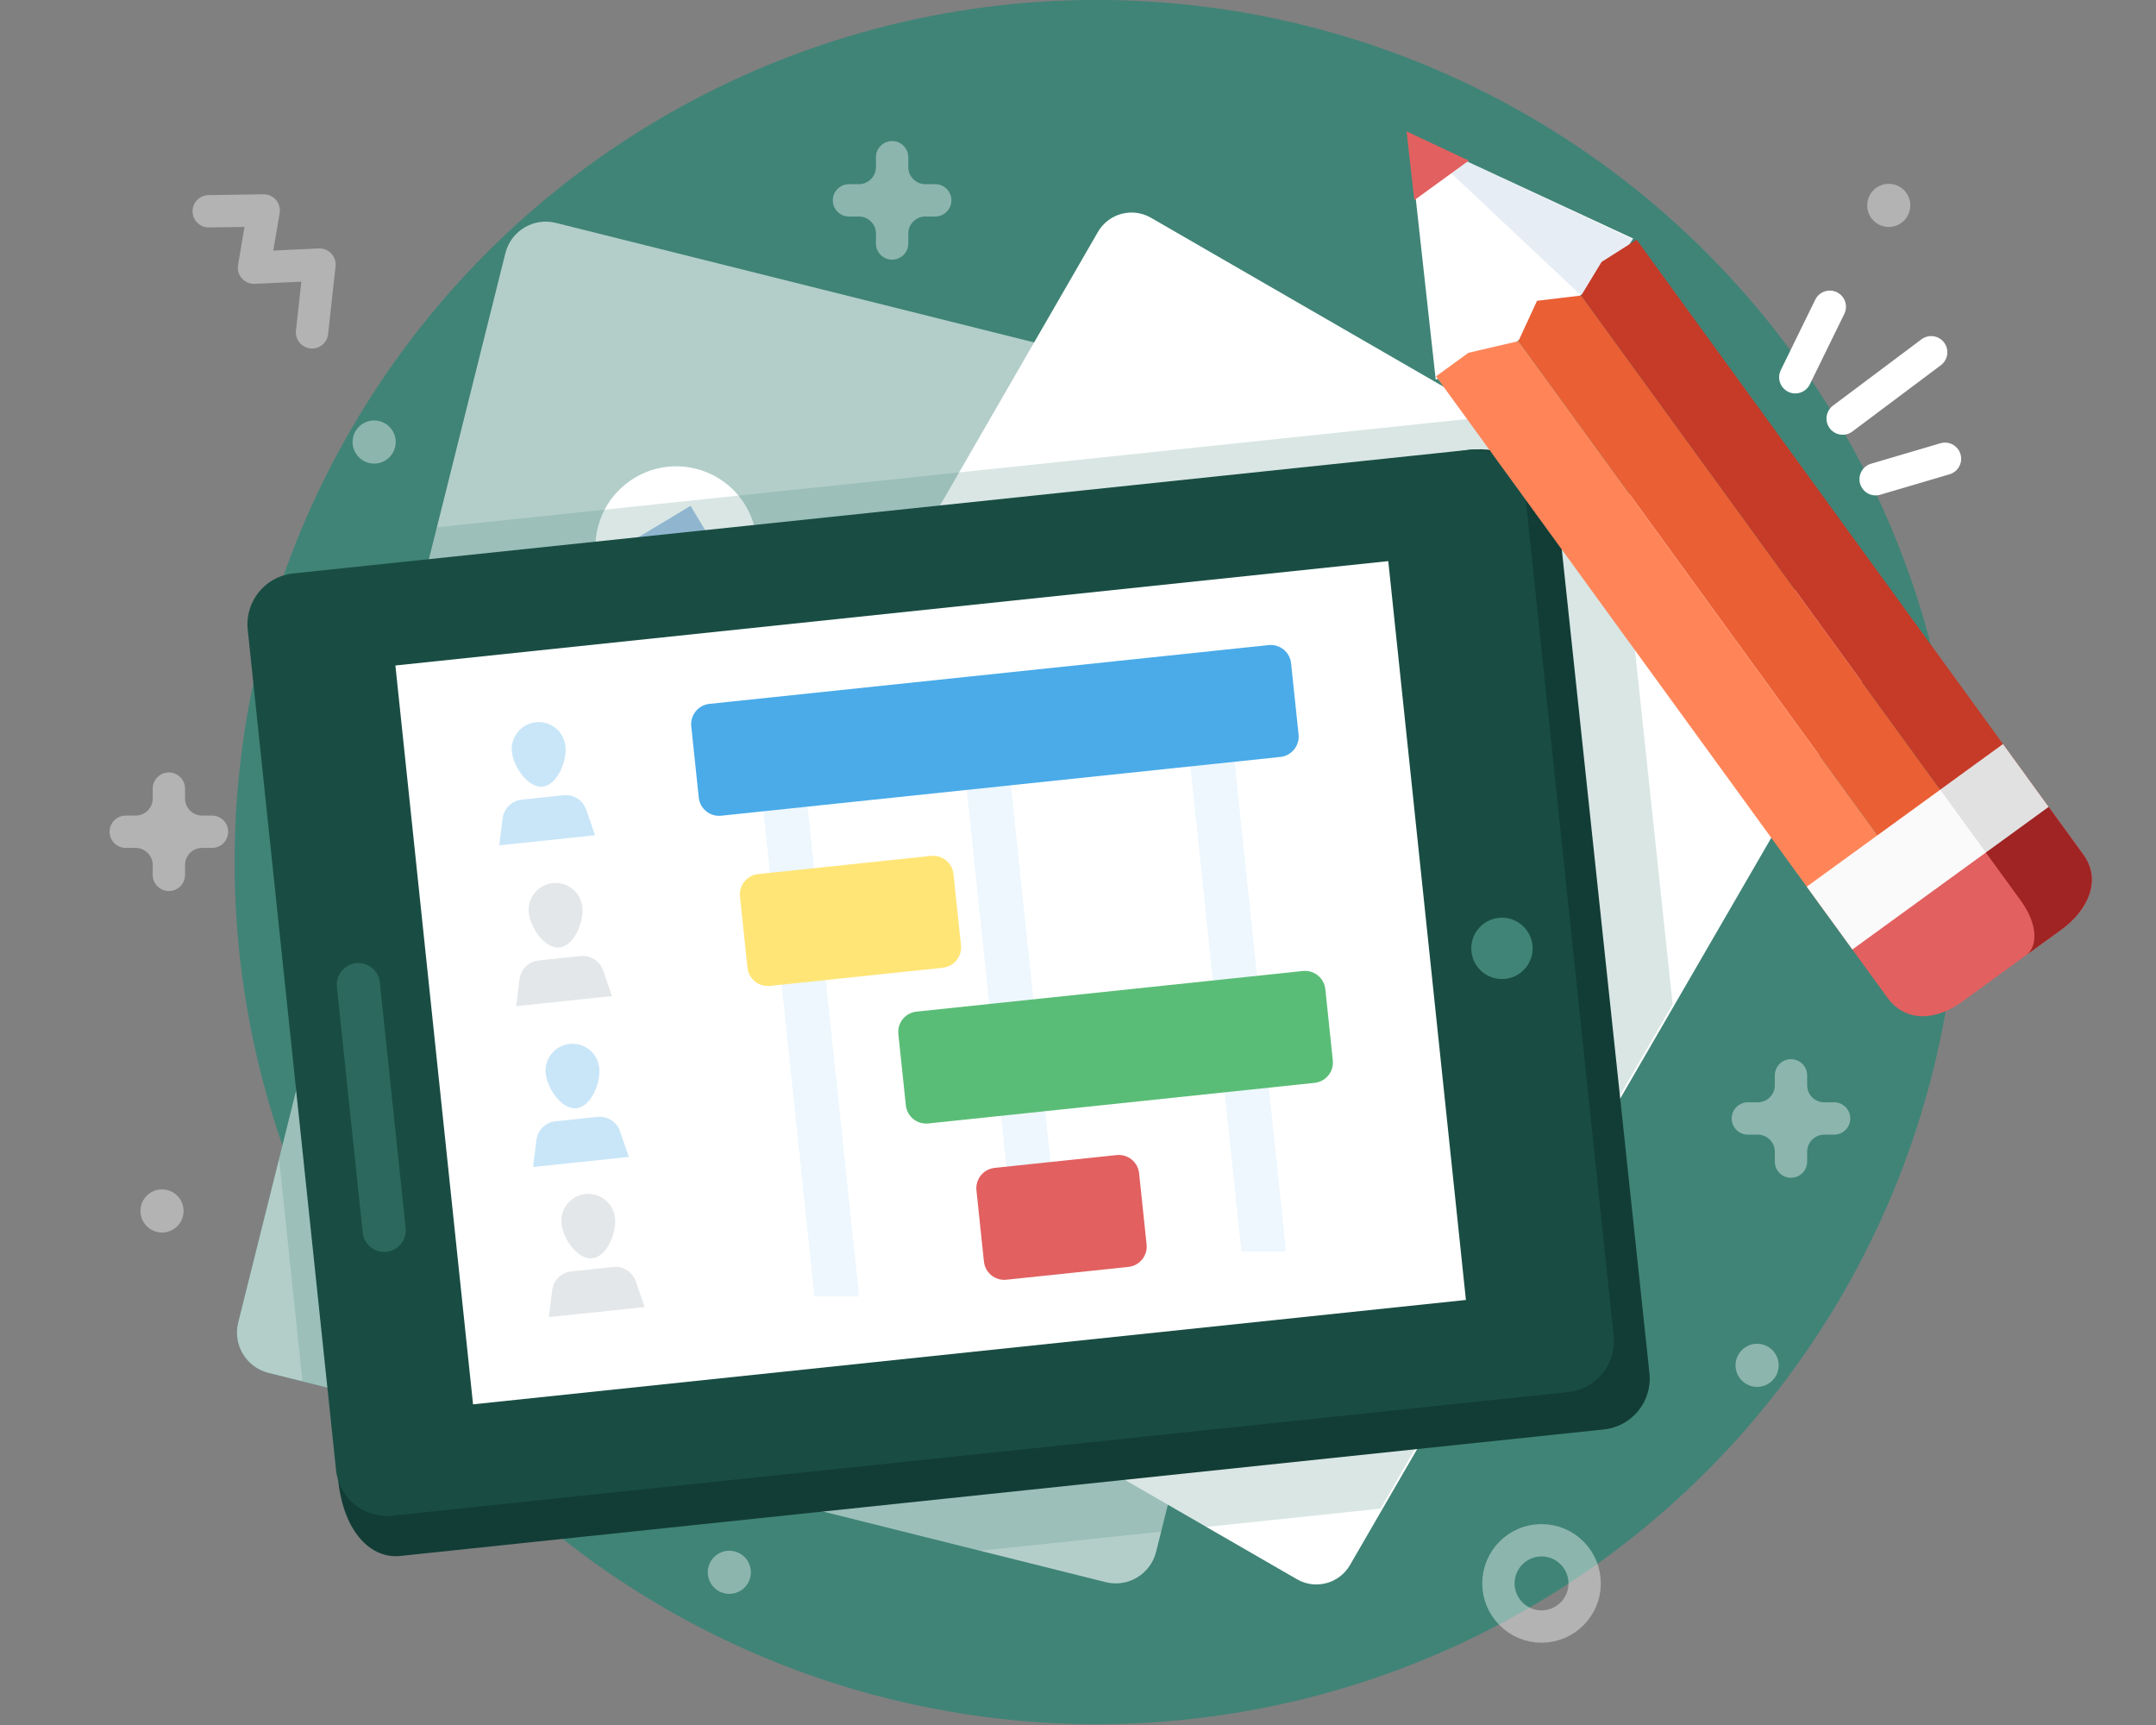 <?xml version="1.0" encoding="UTF-8" standalone="no"?>
<!DOCTYPE svg PUBLIC "-//W3C//DTD SVG 1.1//EN" "http://www.w3.org/Graphics/SVG/1.1/DTD/svg11.dtd">
<svg width="100%" height="100%" viewBox="0 0 1000 800" version="1.1" xmlns="http://www.w3.org/2000/svg" xmlns:xlink="http://www.w3.org/1999/xlink" xml:space="preserve" xmlns:serif="http://www.serif.com/" style="fill-rule:evenodd;clip-rule:evenodd;stroke-linecap:round;stroke-linejoin:round;stroke-miterlimit:10;">
    <rect x="0" y="0" width="1000" height="800" fill="#808080" stroke="none"/>
    <g id="Layer-1" serif:id="Layer 1">
        <g transform="matrix(1.109,0,0,1.109,-32.031,-87.576)">
            <circle cx="487.532" cy="439.468" r="360.532" style="fill:rgb(64,132,119);"/>
        </g>
        <path d="M895.72,163.365L854.67,194.12" style="fill:none;stroke:white;stroke-width:15px;"/>
        <path d="M902.127,212.763L869.957,222.248" style="fill:none;stroke:white;stroke-width:15px;"/>
        <path d="M832.698,174.956L848.703,142.261" style="fill:none;stroke:white;stroke-width:15px;"/>
        <path d="M512.83,733.75L124.52,636.705C114.185,634.12 107.9,623.645 110.484,613.31L234.419,117.395C236.999,107.065 247.474,100.78 257.81,103.365L646.109,200.405C656.449,202.99 662.734,213.465 660.154,223.81L643.784,289.295L536.219,719.71C533.634,730.045 523.165,736.335 512.83,733.75" style="fill:rgb(64,132,119);fill-rule:nonzero;"/>
        <g opacity="0.6">
            <g>
                <clipPath id="_clip1">
                    <rect x="109.902" y="102.78" width="550.833" height="631.548"/>
                </clipPath>
                <g clip-path="url(#_clip1)">
                    <path d="M512.83,733.75L124.52,636.705C114.185,634.12 107.9,623.645 110.484,613.31L234.419,117.395C236.999,107.065 247.474,100.78 257.81,103.365L646.109,200.405C656.449,202.99 662.734,213.465 660.154,223.81L536.219,719.71C533.634,730.045 523.165,736.335 512.83,733.75" style="fill:white;fill-rule:nonzero;"/>
                </g>
            </g>
        </g>
        <g opacity="0.3">
            <g>
                <g>
                    <clipPath id="_clip2">
                        <rect x="202.712" y="321.863" width="345.859" height="258.097"/>
                    </clipPath>
                    <g clip-path="url(#_clip2)">
                        <path d="M255.728,333.982L536.448,404.082L495.556,567.837L214.836,497.737L255.728,333.982Z" style="fill:none;stroke:rgb(74,171,232);stroke-width:20px;stroke-linecap:butt;stroke-linejoin:miter;"/>
                        <path d="M244.053,420.542L515.418,488.297" style="fill:none;stroke:rgb(74,171,232);stroke-width:20px;stroke-linecap:butt;stroke-linejoin:miter;"/>
                        <path d="M348.176,521.093L384.391,376.054" style="fill:none;stroke:rgb(74,171,232);stroke-width:20px;stroke-linecap:butt;stroke-linejoin:miter;"/>
                        <path d="M423.035,539.785L459.249,394.745" style="fill:none;stroke:rgb(74,171,232);stroke-width:20px;stroke-linecap:butt;stroke-linejoin:miter;"/>
                    </g>
                </g>
            </g>
        </g>
        <path d="M277.962,384.273L324.747,395.958" style="fill:none;stroke:rgb(74,171,232);stroke-width:20px;stroke-linecap:butt;stroke-linejoin:miter;"/>
        <path d="M258.101,463.809L328.281,481.333" style="fill:none;stroke:rgb(74,171,232);stroke-width:20px;stroke-linecap:butt;stroke-linejoin:miter;"/>
        <path d="M421.882,604.112L492.062,621.637" style="fill:none;stroke:rgb(74,171,232);stroke-width:20px;stroke-linecap:butt;stroke-linejoin:miter;"/>
        <path d="M389.041,277.807L482.616,301.172" style="fill:none;stroke:rgb(74,171,232);stroke-width:20px;stroke-linecap:butt;stroke-linejoin:miter;"/>
        <path d="M474.466,433.34L502.536,440.345" style="fill:none;stroke:rgb(74,171,232);stroke-width:20px;stroke-linecap:butt;stroke-linejoin:miter;"/>
        <path d="M399.607,414.649L427.677,421.654" style="fill:none;stroke:rgb(74,171,232);stroke-width:20px;stroke-linecap:butt;stroke-linejoin:miter;"/>
        <path d="M449.927,511.709L477.997,518.714" style="fill:none;stroke:rgb(74,171,232);stroke-width:20px;stroke-linecap:butt;stroke-linejoin:miter;"/>
        <path d="M379.746,494.184L407.816,501.194" style="fill:none;stroke:rgb(74,171,232);stroke-width:20px;stroke-linecap:butt;stroke-linejoin:miter;"/>
        <path d="M350.025,262.842C345.01,282.937 324.66,295.152 304.57,290.137C284.479,285.117 272.265,264.772 277.279,244.677C282.295,224.592 302.644,212.372 322.734,217.387C342.825,222.407 355.039,242.752 350.025,262.842" style="fill:white;fill-rule:nonzero;"/>
        <g opacity="0.4">
            <path d="M295.5,249.485L320.305,234.589L335.2,259.394L310.395,274.289L295.5,249.485Z" style="fill:rgb(27,106,191);"/>
        </g>
        <path d="M601.568,732.412L277.337,545.217C268.732,540.247 265.783,529.247 270.753,520.642L509.243,107.562C514.212,98.962 525.212,96.012 533.818,100.977L858.673,288.537C867.358,293.547 870.273,304.682 865.158,313.307L626.143,725.827C621.172,734.432 610.172,737.377 601.567,732.412" style="fill:white;fill-rule:nonzero;"/>
        <g opacity="0.15">
            <g>
                <g>
                    <clipPath id="_clip3">
                        <rect x="350.724" y="310.244" width="363.436" height="318.964"/>
                    </clipPath>
                    <g clip-path="url(#_clip3)">
                        <path d="M448.88,323.891L700.511,468.052L616.002,615.562L364.371,471.402L448.88,323.891Z" style="fill:none;stroke:rgb(70,165,94);stroke-width:20px;stroke-linecap:butt;stroke-linejoin:miter;"/>
                        <path d="M412.818,406.958L655.773,546.143" style="fill:none;stroke:rgb(70,165,94);stroke-width:20px;stroke-linecap:butt;stroke-linejoin:miter;"/>
                        <path d="M486.482,529.834L561.047,399.679" style="fill:none;stroke:rgb(70,165,94);stroke-width:20px;stroke-linecap:butt;stroke-linejoin:miter;"/>
                    </g>
                </g>
            </g>
        </g>
        <path d="M452.541,377.852L495.926,402.706" style="fill:none;stroke:rgb(70,165,94);stroke-width:20px;stroke-linecap:butt;stroke-linejoin:miter;"/>
        <path d="M412.773,447.265L477.848,484.55" style="fill:none;stroke:rgb(70,165,94);stroke-width:20px;stroke-linecap:butt;stroke-linejoin:miter;"/>
        <path d="M532.261,630.972L593.001,665.766" style="fill:none;stroke:rgb(70,165,94);stroke-width:20px;stroke-linecap:butt;stroke-linejoin:miter;"/>
        <path d="M590.918,307.304L673.348,354.529" style="fill:none;stroke:rgb(70,165,94);stroke-width:20px;stroke-linecap:butt;stroke-linejoin:miter;"/>
        <path d="M630.418,479.756L656.447,494.671" style="fill:none;stroke:rgb(70,165,94);stroke-width:20px;stroke-linecap:butt;stroke-linejoin:miter;"/>
        <path d="M586.311,546.689L612.341,561.599" style="fill:none;stroke:rgb(70,165,94);stroke-width:20px;stroke-linecap:butt;stroke-linejoin:miter;"/>
        <g opacity="0.5">
            <g>
                <clipPath id="_clip4">
                    <rect x="487.409" y="229.105" width="75.012" height="75.012"/>
                </clipPath>
                <g clip-path="url(#_clip4)">
                    <path d="M557.454,285.254C547.159,303.224 524.243,309.444 506.274,299.149C488.304,288.854 482.079,265.944 492.374,247.969C502.668,229.999 525.583,223.779 543.559,234.074C561.524,244.369 567.748,267.279 557.453,285.254" style="fill:rgb(255,133,89);fill-rule:nonzero;"/>
                </g>
            </g>
        </g>
        <path d="M507.16,256.442L535.086,248.856L542.672,276.78L514.746,284.367L507.16,256.442Z" style="fill:white;"/>
        <g opacity="0.4">
            <path d="M735,734.326C735,723.288 726.038,714.326 715,714.326C703.962,714.326 695,723.288 695,734.326C695,745.364 703.962,754.326 715,754.326C726.038,754.326 735,745.364 735,734.326Z" style="fill:none;stroke:white;stroke-width:15px;"/>
        </g>
        <g opacity="0.4">
            <path d="M850.698,511.216L846.113,511.216C841.743,511.216 838.198,507.676 838.198,503.301L838.198,498.716C838.198,494.576 834.843,491.216 830.698,491.216C826.553,491.216 823.198,494.576 823.198,498.716L823.198,503.301C823.198,507.676 819.653,511.216 815.283,511.216L810.698,511.216C806.553,511.216 803.198,514.576 803.198,518.716C803.198,522.856 806.553,526.216 810.698,526.216L815.283,526.216C819.653,526.216 823.198,529.761 823.198,534.136L823.198,538.716C823.198,542.856 826.553,546.216 830.698,546.216C834.843,546.216 838.198,542.856 838.198,538.716L838.198,534.136C838.198,529.761 841.743,526.216 846.113,526.216L850.698,526.216C854.843,526.216 858.198,522.856 858.198,518.716C858.198,514.576 854.843,511.216 850.698,511.216" style="fill:white;fill-rule:nonzero;"/>
        </g>
        <g opacity="0.4">
            <path d="M433.782,85.415L429.197,85.415C424.827,85.415 421.281,81.87 421.281,77.5L421.281,72.915C421.281,68.775 417.926,65.415 413.781,65.415C409.637,65.415 406.281,68.775 406.281,72.915L406.281,77.5C406.281,81.87 402.736,85.415 398.366,85.415L393.782,85.415C389.637,85.415 386.282,88.775 386.282,92.915C386.282,97.055 389.637,100.415 393.782,100.415L398.366,100.415C402.736,100.415 406.282,103.96 406.282,108.335L406.282,112.915C406.282,117.055 409.637,120.415 413.782,120.415C417.926,120.415 421.282,117.055 421.282,112.915L421.282,108.335C421.282,103.96 424.827,100.415 429.197,100.415L433.781,100.415C437.926,100.415 441.281,97.055 441.281,92.915C441.281,88.775 437.926,85.415 433.781,85.415" style="fill:white;fill-rule:nonzero;"/>
        </g>
        <g opacity="0.4">
            <path d="M98.333,378.238L93.748,378.238C89.377,378.238 85.832,374.693 85.832,370.323L85.832,365.738C85.832,361.598 82.477,358.238 78.332,358.238C74.187,358.238 70.832,361.598 70.832,365.738L70.832,370.323C70.832,374.693 67.292,378.238 62.917,378.238L58.332,378.238C54.187,378.238 50.832,381.598 50.832,385.738C50.832,389.878 54.187,393.238 58.332,393.238L62.917,393.238C67.292,393.238 70.832,396.783 70.832,401.153L70.832,405.738C70.832,409.878 74.187,413.238 78.332,413.238C82.477,413.238 85.832,409.878 85.832,405.738L85.832,401.153C85.832,396.783 89.377,393.238 93.747,393.238L98.332,393.238C102.477,393.238 105.832,389.878 105.832,385.738C105.832,381.598 102.477,378.238 98.332,378.238" style="fill:white;fill-rule:nonzero;"/>
        </g>
        <g opacity="0.4">
            <path d="M96.816,97.983L122.311,97.598L117.801,124.144L148.181,122.708L144.731,154.143" style="fill:none;stroke:white;stroke-width:15px;"/>
        </g>
        <g opacity="0.4">
            <path d="M886.04,95.254C886.04,100.774 881.565,105.254 876.04,105.254C870.52,105.254 866.04,100.774 866.04,95.254C866.04,89.734 870.52,85.254 876.04,85.254C881.565,85.254 886.04,89.734 886.04,95.254" style="fill:white;fill-rule:nonzero;"/>
        </g>
        <g opacity="0.4">
            <path d="M183.538,205C183.538,210.52 179.063,215 173.538,215C168.018,215 163.538,210.52 163.538,205C163.538,199.48 168.018,195 173.538,195C179.063,195 183.538,199.48 183.538,205" style="fill:white;fill-rule:nonzero;"/>
        </g>
        <g opacity="0.4">
            <path d="M85.144,561.602C85.144,567.121 80.669,571.602 75.144,571.602C69.624,571.602 65.144,567.121 65.144,561.602C65.144,556.082 69.624,551.602 75.144,551.602C80.669,551.602 85.144,556.082 85.144,561.602" style="fill:white;fill-rule:nonzero;"/>
        </g>
        <g opacity="0.4">
            <path d="M824.986,633.194C824.986,638.713 820.511,643.194 814.986,643.194C809.466,643.194 804.986,638.713 804.986,633.194C804.986,627.674 809.466,623.194 814.986,623.194C820.511,623.194 824.986,627.674 824.986,633.194" style="fill:white;fill-rule:nonzero;"/>
        </g>
        <g opacity="0.4">
            <path d="M347.744,732.417C345.959,737.647 340.274,740.432 335.044,738.642C329.824,736.857 327.034,731.172 328.824,725.947C330.609,720.717 336.294,717.937 341.519,719.722C346.744,721.507 349.534,727.192 347.744,732.417" style="fill:white;fill-rule:nonzero;"/>
        </g>
        <g opacity="0.2">
            <path d="M202.644,244.546L129.444,537.441L140.289,640.646L454.534,719.181L640.304,699.651L775.809,465.781L753.324,254.446C752.334,245.071 749.834,235.686 745.829,227.156L687.644,193.571L202.644,244.546Z" style="fill:rgb(64,132,119);fill-rule:nonzero;"/>
        </g>
        <path d="M743.948,662.925L185.528,721.615C172.503,722.985 159.448,711.125 156.863,686.49L131.523,314.08C130.153,301.06 139.598,289.395 152.623,288.03L681.398,208.615C714.403,205.145 722.708,238.78 724.073,251.8L765.048,636.87C766.413,649.895 756.968,661.56 743.948,662.925" style="fill:rgb(18,61,54);fill-rule:nonzero;"/>
        <path d="M727.322,645.576L181.922,702.901C168.902,704.266 157.237,694.821 155.867,681.801L114.897,291.991C113.532,278.971 122.977,267.306 135.997,265.936L681.397,208.611C694.417,207.246 706.082,216.691 707.452,229.711L748.422,619.521C749.792,632.546 740.342,644.211 727.322,645.576" style="fill:rgb(25,77,67);fill-rule:nonzero;"/>
        <path d="M643.911,260.229L679.927,602.88L219.406,651.284L183.391,308.633L643.911,260.229Z" style="fill:white;"/>
        <g opacity="0.1">
            <g>
                <clipPath id="_clip5">
                    <rect x="349.192" y="327.386" width="49.03" height="273.883"/>
                </clipPath>
                <g clip-path="url(#_clip5)">
                    <path d="M359.426,328.462L387.986,600.197" style="fill:none;stroke:rgb(74,171,232);stroke-width:20.58px;stroke-linecap:butt;stroke-linejoin:miter;"/>
                </g>
            </g>
        </g>
        <g opacity="0.1">
            <g>
                <clipPath id="_clip6">
                    <path d="M443.5,591.356L492.53,591.356L492.53,317.473L443.5,317.474L443.5,591.356Z"/>
                </clipPath>
                <g clip-path="url(#_clip6)">
                    <path d="M453.736,318.55L482.296,590.285" style="fill:none;stroke:rgb(74,171,232);stroke-width:20.58px;stroke-linecap:butt;stroke-linejoin:miter;"/>
                </g>
            </g>
        </g>
        <g opacity="0.1">
            <g>
                <clipPath id="_clip7">
                    <rect x="547.24" y="306.57" width="49.03" height="273.884"/>
                </clipPath>
                <g clip-path="url(#_clip7)">
                    <path d="M557.476,307.647L586.036,579.381" style="fill:none;stroke:rgb(74,171,232);stroke-width:20.58px;stroke-linecap:butt;stroke-linejoin:miter;"/>
                </g>
            </g>
        </g>
        <path d="M593.864,351.045L334.514,378.3C329.309,378.85 324.644,375.07 324.094,369.865L320.624,336.855C320.079,331.645 323.859,326.98 329.064,326.43L588.414,299.175C593.619,298.63 598.289,302.405 598.834,307.61L602.305,340.62C602.849,345.83 599.074,350.5 593.864,351.045" style="fill:rgb(74,171,232);fill-rule:nonzero;"/>
        <path d="M437.278,448.809L357.118,457.239C351.908,457.784 347.243,454.003 346.693,448.794L343.223,415.789C342.678,410.578 346.453,405.914 351.663,405.368L431.828,396.938C437.033,396.393 441.703,400.169 442.248,405.378L445.718,438.388C446.263,443.594 442.488,448.263 437.278,448.809" style="fill:rgb(255,229,118);fill-rule:nonzero;"/>
        <path d="M609.751,502.193L430.566,521.028C425.356,521.572 420.691,517.797 420.146,512.587L416.676,479.583C416.126,474.373 419.906,469.708 425.116,469.158L604.301,450.323C609.511,449.778 614.176,453.553 614.721,458.763L618.191,491.773C618.736,496.983 614.961,501.648 609.751,502.193" style="fill:rgb(90,189,119);fill-rule:nonzero;"/>
        <path d="M523.371,587.554L466.787,593.499C461.581,594.048 456.912,590.268 456.366,585.058L452.896,552.048C452.347,546.844 456.127,542.178 461.337,541.629L517.921,535.683C523.132,535.139 527.796,538.914 528.342,544.119L531.812,577.129C532.361,582.339 528.581,587.009 523.371,587.553" style="fill:rgb(226,96,96);fill-rule:nonzero;"/>
        <path d="M710.786,438.34C711.606,446.15 705.941,453.15 698.126,453.97C690.311,454.79 683.311,449.125 682.491,441.315C681.671,433.5 687.341,426.5 695.151,425.68C702.966,424.86 709.961,430.53 710.786,438.34" style="fill:rgb(64,132,119);fill-rule:nonzero;"/>
        <g opacity="0.5">
            <g>
                <clipPath id="_clip8">
                    <rect x="156.217" y="446.645" width="31.975" height="133.929"/>
                </clipPath>
                <g clip-path="url(#_clip8)">
                    <path d="M178.191,570.576L166.216,456.646" style="fill:none;stroke:rgb(64,132,119);stroke-width:20px;"/>
                </g>
            </g>
        </g>
        <g opacity="0.3">
            <g>
                <clipPath id="_clip9">
                    <rect x="231.576" y="368.74" width="44.427" height="23.3"/>
                </clipPath>
                <g clip-path="url(#_clip9)">
                    <path d="M261.407,368.794L241.992,370.834C237.361,371.324 233.682,374.939 233.112,379.559L231.576,392.039L276.001,387.374L271.907,375.484C270.387,371.079 266.037,368.309 261.407,368.794" style="fill:rgb(74,171,232);fill-rule:nonzero;"/>
                </g>
            </g>
        </g>
        <g opacity="0.3">
            <g>
                <clipPath id="_clip10">
                    <rect x="237.351" y="334.885" width="25.009" height="29.942"/>
                </clipPath>
                <g clip-path="url(#_clip10)">
                    <path d="M262.282,346.079C263.008,352.944 258.547,364.069 251.682,364.789C244.812,365.514 238.142,355.559 237.417,348.689C236.698,341.824 241.678,335.674 248.542,334.954C255.407,334.234 261.562,339.214 262.282,346.079" style="fill:rgb(74,171,232);fill-rule:nonzero;"/>
                </g>
            </g>
        </g>
        <g opacity="0.3">
            <g>
                <clipPath id="_clip11">
                    <rect x="239.416" y="443.329" width="44.427" height="23.301"/>
                </clipPath>
                <g clip-path="url(#_clip11)">
                    <path d="M269.246,443.384L249.831,445.424C245.2,445.914 241.521,449.529 240.951,454.149L239.415,466.629L283.841,461.959L279.745,450.074C278.231,445.669 273.875,442.894 269.245,443.384" style="fill:rgb(163,175,181);fill-rule:nonzero;"/>
                </g>
            </g>
        </g>
        <g opacity="0.3">
            <g>
                <clipPath id="_clip12">
                    <rect x="245.191" y="409.474" width="25.009" height="29.942"/>
                </clipPath>
                <g clip-path="url(#_clip12)">
                    <path d="M270.125,420.669C270.845,427.534 266.385,438.659 259.519,439.379C252.655,440.104 245.979,430.149 245.259,423.279C244.54,416.414 249.52,410.264 256.384,409.539C263.249,408.824 269.399,413.804 270.124,420.669" style="fill:rgb(163,175,181);fill-rule:nonzero;"/>
                </g>
            </g>
        </g>
        <g opacity="0.3">
            <g>
                <clipPath id="_clip13">
                    <rect x="247.256" y="517.918" width="44.427" height="23.3"/>
                </clipPath>
                <g clip-path="url(#_clip13)">
                    <path d="M277.085,517.973L257.67,520.013C253.04,520.499 249.36,524.119 248.79,528.734L247.255,541.219L291.68,536.549L287.585,524.658C286.07,520.258 281.715,517.483 277.085,517.973" style="fill:rgb(74,171,232);fill-rule:nonzero;"/>
                </g>
            </g>
        </g>
        <g opacity="0.3">
            <g>
                <clipPath id="_clip14">
                    <rect x="253.031" y="484.063" width="25.009" height="29.942"/>
                </clipPath>
                <g clip-path="url(#_clip14)">
                    <path d="M277.964,495.259C278.684,502.124 274.224,513.249 267.359,513.969C260.494,514.689 253.819,504.739 253.099,497.869C252.379,491.004 257.359,484.854 264.224,484.129C271.089,483.414 277.239,488.394 277.964,495.259" style="fill:rgb(74,171,232);fill-rule:nonzero;"/>
                </g>
            </g>
        </g>
        <g opacity="0.3">
            <g>
                <clipPath id="_clip15">
                    <rect x="254.573" y="587.535" width="44.427" height="23.301"/>
                </clipPath>
                <g clip-path="url(#_clip15)">
                    <path d="M284.402,587.588L264.987,589.628C260.357,590.118 256.677,593.733 256.107,598.353L254.572,610.833L298.997,606.168L294.902,594.278C293.387,589.878 289.032,587.103 284.402,587.588" style="fill:rgb(163,175,181);fill-rule:nonzero;"/>
                </g>
            </g>
        </g>
        <g opacity="0.3">
            <g>
                <clipPath id="_clip16">
                    <rect x="260.348" y="553.68" width="25.009" height="29.942"/>
                </clipPath>
                <g clip-path="url(#_clip16)">
                    <path d="M285.281,564.873C286.001,571.738 281.541,582.863 274.676,583.583C267.811,584.308 261.136,574.353 260.416,567.483C259.696,560.618 264.676,554.473 271.541,553.748C278.406,553.028 284.556,558.008 285.281,564.873" style="fill:rgb(163,175,181);fill-rule:nonzero;"/>
                </g>
            </g>
        </g>
        <path d="M665.915,176.001L653.366,62.291L757.496,110.626L747.361,126.591L686.375,170.896L665.915,176.001Z" style="fill:white;fill-rule:nonzero;"/>
        <g opacity="0.1">
            <path d="M733.393,137.046L654.083,62.451L758.508,111.601L751.473,129.436L743.898,151.506L733.393,137.046Z" style="fill:rgb(6,70,147);fill-rule:nonzero;"/>
        </g>
        <path d="M733.393,137.046L712.923,139.496L704.263,158.211L881.363,401.966L910.493,380.806L733.393,137.046Z" style="fill:rgb(234,95,52);fill-rule:nonzero;"/>
        <path d="M704.265,158.213L681.085,163.618L666.055,174.538L848.595,425.778L881.365,401.968L704.265,158.213Z" style="fill:rgb(255,133,89);fill-rule:nonzero;"/>
        <path d="M759.099,111.172L742.849,121.477L733.394,137.047L910.494,380.807L939.624,359.637L759.099,111.172Z" style="fill:rgb(198,58,40);fill-rule:nonzero;"/>
        <path d="M956.157,431.079L910.082,464.554C898.107,473.254 884.007,474.519 875.307,462.544L848.592,425.774L939.622,359.639L966.337,396.404C975.037,408.384 968.132,422.379 956.157,431.079" style="fill:rgb(226,96,96);fill-rule:nonzero;"/>
        <path d="M956.157,431.079L939.897,442.889C944.647,439.439 945.907,429.544 937.207,417.569L910.492,380.804L939.622,359.639L966.337,396.404C975.037,408.384 968.132,422.379 956.157,431.079" style="fill:rgb(160,36,36);fill-rule:nonzero;"/>
        <path d="M838.01,411.213L929.041,345.073L950.206,374.203L859.176,440.343L838.01,411.213Z" style="fill:rgb(250,250,250);"/>
        <g opacity="0.1">
            <path d="M899.908,366.24L929.041,345.073L950.208,374.206L921.076,395.373L899.908,366.24Z"/>
        </g>
        <path d="M656.001,92.827L652.391,60.952L681.261,74.472L656.001,92.827Z" style="fill:rgb(226,96,96);fill-rule:nonzero;"/>
    </g>
</svg>
